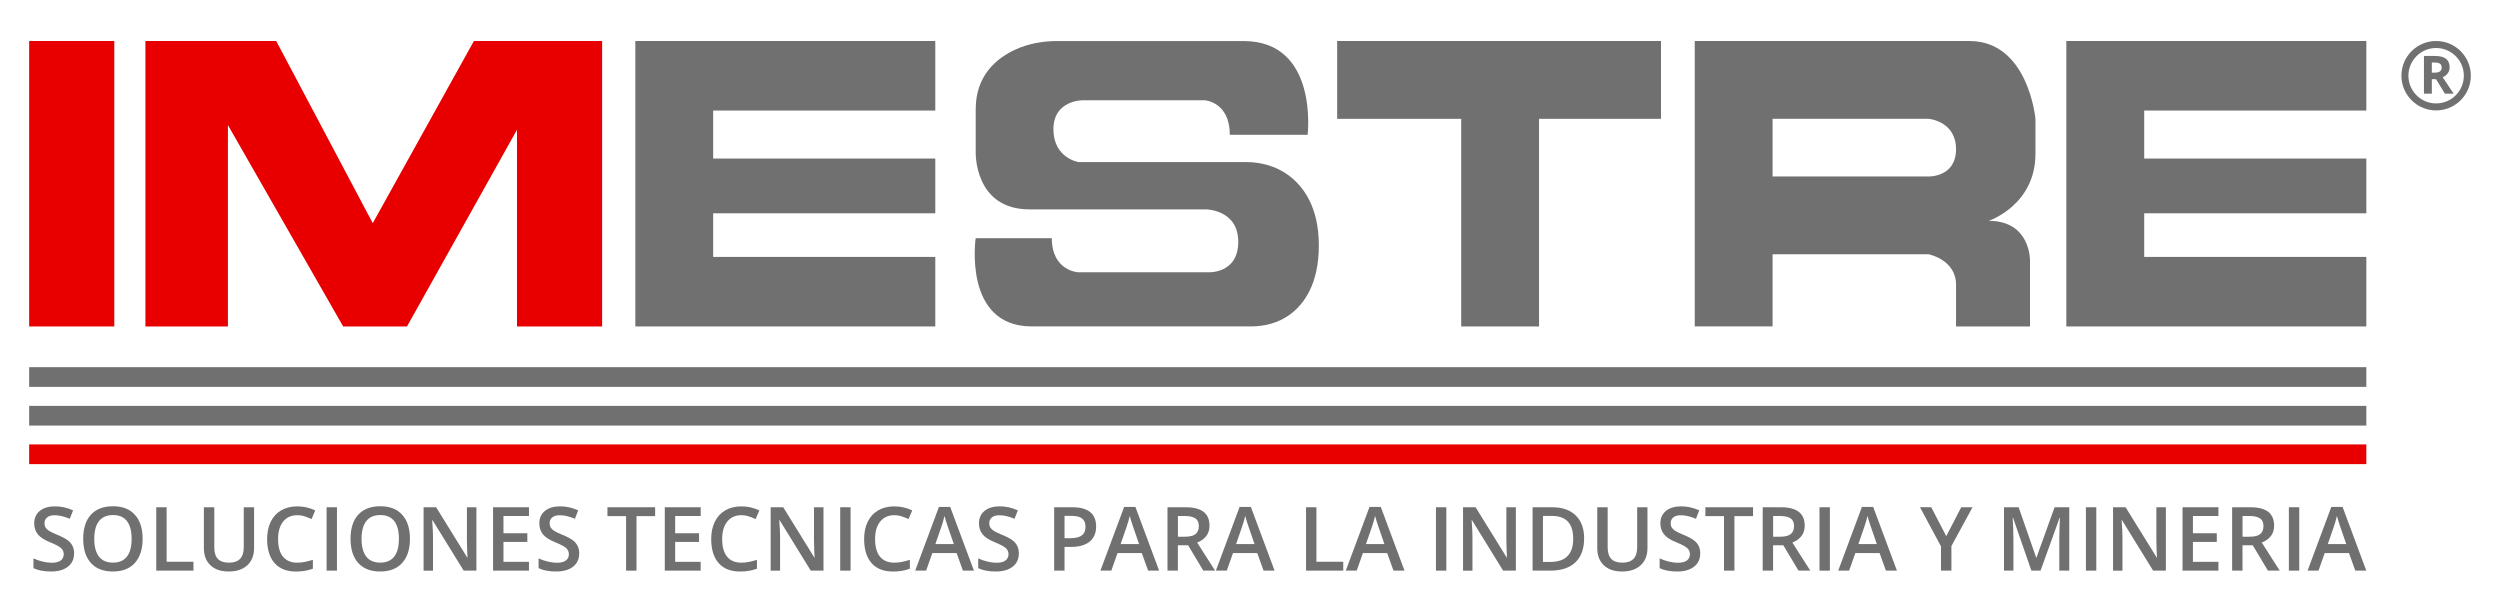 <?xml version="1.0" encoding="utf-8"?>
<!-- Generator: Adobe Illustrator 23.0.0, SVG Export Plug-In . SVG Version: 6.00 Build 0)  -->
<svg version="1.1" id="Capa_1" xmlns="http://www.w3.org/2000/svg" xmlns:xlink="http://www.w3.org/1999/xlink" x="0px" y="0px"
	 viewBox="0 0 600 147" style="enable-background:new 0 0 600 147;" xml:space="preserve">
<style type="text/css">
	.st0{fill:#E80000;}
	.st1{fill:#707070;}
</style>
<g>
	<rect x="7" y="9.84" class="st0" width="20.43" height="68.51"/>
	<path class="st1" d="M488.51,36.93v-8.41c0,0-1.68-18.68-15.88-18.68h-9.72h-37.49h-18.68v18.68v13.83v18.68v17.31h18.68V61.03
		h37.49c0,0,6.54,1.31,6.54,7.29c0,5.98,0,10.03,0,10.03h17.75V62.53c0,0,0.19-9.53-9.9-9.53C477.3,53,488.51,49.26,488.51,36.93z
		 M462.91,42.35h-37.49V28.52h37.49c0,0,6.54,0.56,6.54,7.29C469.45,42.54,462.91,42.35,462.91,42.35z"/>
	<polygon class="st1" points="398.64,9.84 369.37,9.84 350.69,9.84 320.92,9.84 320.92,28.52 350.69,28.52 350.69,78.35 
		369.37,78.35 369.37,28.52 398.64,28.52 	"/>
	<polygon class="st1" points="224.47,26.53 224.47,9.84 171.16,9.84 155.97,9.84 152.48,9.84 152.48,78.35 155.97,78.35 
		171.16,78.35 224.47,78.35 224.47,61.66 171.16,61.66 171.16,51.19 224.47,51.19 224.47,38.05 171.16,38.05 171.16,26.53 	"/>
	<polygon class="st1" points="567.92,26.53 567.92,9.84 514.61,9.84 499.41,9.84 495.92,9.84 495.92,78.35 499.41,78.35 
		514.61,78.35 567.92,78.35 567.92,61.66 514.61,61.66 514.61,51.19 567.92,51.19 567.92,38.05 514.61,38.05 514.61,26.53 	"/>
	<polygon class="st0" points="54.7,78.35 34.9,78.35 34.9,9.84 66.29,9.84 89.46,53.56 113.74,9.84 144.51,9.84 144.51,78.35 
		124.08,78.35 124.08,31.14 97.68,78.35 82.36,78.35 54.7,30.02 	"/>
	<path class="st1" d="M295.16,32.36h18.67c0,0,2.69-22.51-15.39-22.51h-44.69c-3.42,0-6.84,0.59-9.96,2
		c-4.56,2.07-9.62,6.2-9.62,14.35v10.39c0,0-0.38,13.66,12.89,13.66c13.28,0,42.33,0,42.33,0s7.79,0,7.79,7.79s-7.31,7.31-7.31,7.31
		h-31.08c0,0-6.35-0.29-6.35-8.18h-18.28c0,0-3.08,21.17,13.47,21.17h52.63c3.29,0,6.58-0.86,9.24-2.79
		c3.51-2.55,7.02-7.41,7.02-16.65s-3.7-14.24-7.41-16.93c-2.92-2.12-6.53-3.08-10.14-3.08h-40.18c0,0-5.97-0.96-5.97-7.89
		s6.93-6.93,6.93-6.93h29.44C289.19,24.08,295.16,24.47,295.16,32.36z"/>
	<g>
		<path class="st1" d="M584.67,9.84c-4.6,0-8.33,3.73-8.33,8.33c0,4.6,3.73,8.33,8.33,8.33s8.33-3.73,8.33-8.33
			C593,13.57,589.27,9.84,584.67,9.84z M584.67,24.82c-3.67,0-6.65-2.98-6.65-6.65c0-3.67,2.98-6.65,6.65-6.65
			c3.67,0,6.65,2.98,6.65,6.65C591.32,21.84,588.35,24.82,584.67,24.82z"/>
		<path class="st1" d="M587.48,17.56c0.29-0.41,0.43-0.89,0.43-1.42c0-0.91-0.29-1.59-0.87-2.04c-0.58-0.45-1.48-0.67-2.69-0.67
			h-2.6v9.05h1.89v-3.47h1.01l2.13,3.47h2.1c-0.41-0.59-1.28-1.91-2.63-3.94C586.79,18.3,587.19,17.98,587.48,17.56z M585.58,17.14
			c-0.29,0.2-0.73,0.3-1.33,0.3h-0.61V15h0.57c0.61,0,1.06,0.09,1.35,0.27c0.29,0.18,0.44,0.49,0.44,0.92
			C586.01,16.62,585.86,16.94,585.58,17.14z"/>
	</g>
	<rect x="7" y="88.12" class="st1" width="560.92" height="4.73"/>
	<rect x="7" y="97.41" class="st1" width="560.92" height="4.73"/>
	<rect x="7" y="106.66" class="st0" width="560.92" height="4.73"/>
	<g>
		<path class="st1" d="M17.78,132.82c0,1.35-0.49,2.41-1.47,3.18c-0.98,0.77-2.33,1.16-4.05,1.16c-1.72,0-3.13-0.27-4.23-0.8v-2.35
			c0.69,0.33,1.43,0.58,2.21,0.77c0.78,0.19,1.51,0.28,2.18,0.28c0.98,0,1.71-0.19,2.18-0.56c0.47-0.37,0.7-0.88,0.7-1.51
			c0-0.57-0.22-1.05-0.65-1.45c-0.43-0.4-1.32-0.86-2.66-1.41c-1.39-0.56-2.37-1.2-2.93-1.92c-0.57-0.72-0.85-1.59-0.85-2.6
			c0-1.27,0.45-2.27,1.35-3s2.11-1.09,3.63-1.09c1.46,0,2.91,0.32,4.35,0.96l-0.79,2.03c-1.35-0.57-2.56-0.85-3.62-0.85
			c-0.81,0-1.42,0.17-1.83,0.53s-0.62,0.81-0.62,1.39c0,0.4,0.08,0.73,0.25,1.01c0.17,0.28,0.44,0.55,0.82,0.8
			c0.38,0.25,1.07,0.58,2.06,0.99c1.12,0.46,1.94,0.9,2.46,1.3c0.52,0.4,0.9,0.86,1.14,1.36C17.66,131.54,17.78,132.13,17.78,132.82
			z"/>
		<path class="st1" d="M34.23,129.32c0,2.48-0.62,4.4-1.86,5.78c-1.24,1.37-2.99,2.06-5.26,2.06c-2.3,0-4.06-0.68-5.29-2.04
			s-1.85-3.3-1.85-5.81c0-2.51,0.62-4.44,1.86-5.79c1.24-1.35,3.01-2.02,5.3-2.02c2.26,0,4.01,0.68,5.24,2.05
			C33.62,124.91,34.23,126.84,34.23,129.32z M22.62,129.32c0,1.87,0.38,3.29,1.13,4.26c0.76,0.97,1.88,1.45,3.36,1.45
			c1.48,0,2.59-0.48,3.35-1.44c0.75-0.96,1.13-2.38,1.13-4.28c0-1.87-0.37-3.28-1.12-4.25c-0.75-0.96-1.86-1.45-3.33-1.45
			c-1.49,0-2.62,0.48-3.38,1.45C23,126.04,22.62,127.46,22.62,129.32z"/>
		<path class="st1" d="M37.5,136.95v-15.21h2.49v13.08h6.44v2.13H37.5z"/>
		<path class="st1" d="M60.98,121.74v9.84c0,1.12-0.24,2.11-0.72,2.95c-0.48,0.84-1.18,1.49-2.09,1.95c-0.91,0.46-2,0.68-3.27,0.68
			c-1.89,0-3.35-0.5-4.4-1.5s-1.57-2.37-1.57-4.12v-9.8h2.5v9.63c0,1.26,0.29,2.18,0.87,2.78s1.48,0.89,2.68,0.89
			c2.34,0,3.52-1.23,3.52-3.69v-9.61H60.98z"/>
		<path class="st1" d="M71.34,123.65c-1.43,0-2.55,0.51-3.37,1.52c-0.82,1.01-1.23,2.41-1.23,4.19c0,1.87,0.39,3.28,1.18,4.24
			c0.79,0.96,1.93,1.44,3.42,1.44c0.65,0,1.27-0.06,1.87-0.19c0.6-0.13,1.23-0.29,1.88-0.49v2.13c-1.19,0.45-2.55,0.68-4.06,0.68
			c-2.23,0-3.94-0.67-5.13-2.02c-1.19-1.35-1.79-3.28-1.79-5.79c0-1.58,0.29-2.97,0.87-4.15s1.42-2.09,2.51-2.73
			c1.1-0.63,2.38-0.95,3.86-0.95c1.55,0,2.99,0.33,4.31,0.98l-0.89,2.07c-0.51-0.24-1.06-0.46-1.63-0.64
			C72.58,123.74,71.97,123.65,71.34,123.65z"/>
		<path class="st1" d="M78.38,136.95v-15.21h2.49v15.21H78.38z"/>
		<path class="st1" d="M98.39,129.32c0,2.48-0.62,4.4-1.86,5.78c-1.24,1.37-2.99,2.06-5.26,2.06c-2.3,0-4.06-0.68-5.29-2.04
			s-1.85-3.3-1.85-5.81c0-2.51,0.62-4.44,1.86-5.79c1.24-1.35,3.01-2.02,5.3-2.02c2.26,0,4.01,0.68,5.24,2.05
			C97.77,124.91,98.39,126.84,98.39,129.32z M86.77,129.32c0,1.87,0.38,3.29,1.13,4.26c0.76,0.97,1.88,1.45,3.36,1.45
			c1.48,0,2.59-0.48,3.35-1.44c0.75-0.96,1.13-2.38,1.13-4.28c0-1.87-0.37-3.28-1.12-4.25c-0.75-0.96-1.86-1.45-3.33-1.45
			c-1.49,0-2.62,0.48-3.38,1.45C87.15,126.04,86.77,127.46,86.77,129.32z"/>
		<path class="st1" d="M114.33,136.95h-3.05l-7.48-12.12h-0.08l0.05,0.68c0.1,1.29,0.15,2.47,0.15,3.54v7.91h-2.26v-15.21h3.02
			l7.46,12.06h0.06c-0.01-0.16-0.04-0.74-0.08-1.74c-0.04-1-0.06-1.78-0.06-2.35v-7.97h2.28V136.95z"/>
		<path class="st1" d="M126.95,136.95h-8.61v-15.21h8.61v2.1h-6.12v4.14h5.73v2.08h-5.73v4.78h6.12V136.95z"/>
		<path class="st1" d="M139.01,132.82c0,1.35-0.49,2.41-1.47,3.18c-0.98,0.77-2.33,1.16-4.05,1.16c-1.72,0-3.13-0.27-4.23-0.8v-2.35
			c0.69,0.33,1.43,0.58,2.21,0.77c0.78,0.19,1.51,0.28,2.18,0.28c0.98,0,1.71-0.19,2.18-0.56c0.47-0.37,0.7-0.88,0.7-1.51
			c0-0.57-0.22-1.05-0.65-1.45c-0.43-0.4-1.32-0.86-2.66-1.41c-1.39-0.56-2.37-1.2-2.93-1.92c-0.57-0.72-0.85-1.59-0.85-2.6
			c0-1.27,0.45-2.27,1.35-3s2.11-1.09,3.63-1.09c1.46,0,2.91,0.32,4.35,0.96l-0.79,2.03c-1.35-0.57-2.56-0.85-3.62-0.85
			c-0.81,0-1.42,0.17-1.83,0.53s-0.62,0.81-0.62,1.39c0,0.4,0.08,0.73,0.25,1.01c0.17,0.28,0.44,0.55,0.82,0.8
			c0.38,0.25,1.07,0.58,2.06,0.99c1.12,0.46,1.94,0.9,2.46,1.3c0.52,0.4,0.9,0.86,1.14,1.36
			C138.89,131.54,139.01,132.13,139.01,132.82z"/>
		<path class="st1" d="M152.75,136.95h-2.49v-13.08h-4.47v-2.13h11.44v2.13h-4.47V136.95z"/>
		<path class="st1" d="M168.16,136.95h-8.61v-15.21h8.61v2.1h-6.12v4.14h5.73v2.08h-5.73v4.78h6.12V136.95z"/>
		<path class="st1" d="M177.92,123.65c-1.43,0-2.55,0.51-3.37,1.52c-0.82,1.01-1.23,2.41-1.23,4.19c0,1.87,0.39,3.28,1.18,4.24
			c0.79,0.96,1.93,1.44,3.42,1.44c0.65,0,1.27-0.06,1.87-0.19c0.6-0.13,1.23-0.29,1.88-0.49v2.13c-1.19,0.45-2.55,0.68-4.06,0.68
			c-2.23,0-3.94-0.67-5.13-2.02c-1.19-1.35-1.79-3.28-1.79-5.79c0-1.58,0.29-2.97,0.87-4.15s1.42-2.09,2.51-2.73
			c1.1-0.63,2.38-0.95,3.86-0.95c1.55,0,2.99,0.33,4.31,0.98l-0.89,2.07c-0.51-0.24-1.06-0.46-1.63-0.64
			C179.15,123.74,178.55,123.65,177.92,123.65z"/>
		<path class="st1" d="M197.63,136.95h-3.05l-7.48-12.12h-0.08l0.05,0.68c0.1,1.29,0.15,2.47,0.15,3.54v7.91h-2.26v-15.21h3.02
			l7.46,12.06h0.06c-0.01-0.16-0.04-0.74-0.08-1.74c-0.04-1-0.06-1.78-0.06-2.35v-7.97h2.28V136.95z"/>
		<path class="st1" d="M201.65,136.95v-15.21h2.49v15.21H201.65z"/>
		<path class="st1" d="M214.62,123.65c-1.43,0-2.55,0.51-3.37,1.52c-0.82,1.01-1.23,2.41-1.23,4.19c0,1.87,0.39,3.28,1.18,4.24
			c0.79,0.96,1.93,1.44,3.42,1.44c0.65,0,1.27-0.06,1.87-0.19c0.6-0.13,1.23-0.29,1.88-0.49v2.13c-1.19,0.45-2.55,0.68-4.06,0.68
			c-2.23,0-3.94-0.67-5.13-2.02c-1.19-1.35-1.79-3.28-1.79-5.79c0-1.58,0.29-2.97,0.87-4.15s1.42-2.09,2.51-2.73
			c1.1-0.63,2.38-0.95,3.86-0.95c1.55,0,2.99,0.33,4.31,0.98l-0.89,2.07c-0.51-0.24-1.06-0.46-1.63-0.64
			C215.86,123.74,215.25,123.65,214.62,123.65z"/>
		<path class="st1" d="M231.1,136.95l-1.52-4.22h-5.82l-1.49,4.22h-2.62l5.69-15.28h2.71l5.69,15.28H231.1z M228.92,130.58
			l-1.43-4.14c-0.1-0.28-0.25-0.71-0.43-1.31c-0.18-0.6-0.31-1.03-0.38-1.31c-0.19,0.85-0.46,1.79-0.82,2.8l-1.37,3.96H228.92z"/>
		<path class="st1" d="M244.52,132.82c0,1.35-0.49,2.41-1.47,3.18c-0.98,0.77-2.33,1.16-4.05,1.16c-1.72,0-3.13-0.27-4.23-0.8v-2.35
			c0.69,0.33,1.43,0.58,2.21,0.77c0.78,0.19,1.51,0.28,2.18,0.28c0.98,0,1.71-0.19,2.18-0.56c0.47-0.37,0.7-0.88,0.7-1.51
			c0-0.57-0.22-1.05-0.65-1.45c-0.43-0.4-1.32-0.86-2.66-1.41c-1.39-0.56-2.37-1.2-2.93-1.92c-0.57-0.72-0.85-1.59-0.85-2.6
			c0-1.27,0.45-2.27,1.35-3s2.11-1.09,3.63-1.09c1.46,0,2.91,0.32,4.35,0.96l-0.79,2.03c-1.35-0.57-2.56-0.85-3.62-0.85
			c-0.81,0-1.42,0.17-1.83,0.53s-0.62,0.81-0.62,1.39c0,0.4,0.08,0.73,0.25,1.01c0.17,0.28,0.44,0.55,0.82,0.8
			c0.38,0.25,1.07,0.58,2.06,0.99c1.12,0.46,1.94,0.9,2.46,1.3c0.52,0.4,0.9,0.86,1.14,1.36
			C244.4,131.54,244.52,132.13,244.52,132.82z"/>
		<path class="st1" d="M263.07,126.34c0,1.59-0.52,2.81-1.56,3.65c-1.04,0.85-2.52,1.27-4.44,1.27h-1.58v5.69H253v-15.21h4.38
			c1.9,0,3.32,0.39,4.27,1.17C262.6,123.68,263.07,124.83,263.07,126.34z M255.49,129.17h1.32c1.28,0,2.21-0.22,2.81-0.67
			c0.6-0.44,0.9-1.14,0.9-2.08c0-0.87-0.27-1.53-0.8-1.96c-0.53-0.43-1.37-0.65-2.5-0.65h-1.73V129.17z"/>
		<path class="st1" d="M275.55,136.95l-1.52-4.22h-5.82l-1.49,4.22h-2.62l5.69-15.28h2.71l5.69,15.28H275.55z M273.38,130.58
			l-1.43-4.14c-0.1-0.28-0.25-0.71-0.43-1.31c-0.18-0.6-0.31-1.03-0.38-1.31c-0.19,0.85-0.46,1.79-0.82,2.8l-1.37,3.96H273.38z"/>
		<path class="st1" d="M282.69,130.87v6.08h-2.49v-15.21h4.3c1.96,0,3.42,0.37,4.36,1.1s1.42,1.85,1.42,3.33
			c0,1.89-0.99,3.24-2.96,4.05l4.3,6.73h-2.83l-3.64-6.08H282.69z M282.69,128.81h1.73c1.16,0,2-0.21,2.52-0.64
			c0.52-0.43,0.78-1.07,0.78-1.92c0-0.86-0.28-1.48-0.84-1.85c-0.56-0.37-1.41-0.56-2.54-0.56h-1.64V128.81z"/>
		<path class="st1" d="M303.26,136.95l-1.52-4.22h-5.82l-1.49,4.22h-2.62l5.69-15.28h2.71l5.69,15.28H303.26z M301.09,130.58
			l-1.43-4.14c-0.1-0.28-0.25-0.71-0.43-1.31c-0.18-0.6-0.31-1.03-0.38-1.31c-0.19,0.85-0.46,1.79-0.82,2.8l-1.37,3.96H301.09z"/>
		<path class="st1" d="M313.45,136.95v-15.21h2.49v13.08h6.44v2.13H313.45z"/>
		<path class="st1" d="M334.44,136.95l-1.52-4.22h-5.82l-1.49,4.22h-2.62l5.69-15.28h2.71l5.69,15.28H334.44z M332.26,130.58
			l-1.43-4.14c-0.1-0.28-0.25-0.71-0.43-1.31s-0.31-1.03-0.38-1.31c-0.19,0.85-0.46,1.79-0.82,2.8l-1.37,3.96H332.26z"/>
		<path class="st1" d="M344.63,136.95v-15.21h2.49v15.21H344.63z"/>
		<path class="st1" d="M363.8,136.95h-3.05l-7.48-12.12h-0.08l0.05,0.68c0.1,1.29,0.15,2.47,0.15,3.54v7.91h-2.26v-15.21h3.02
			l7.46,12.06h0.06c-0.01-0.16-0.04-0.74-0.08-1.74c-0.04-1-0.06-1.78-0.06-2.35v-7.97h2.28V136.95z"/>
		<path class="st1" d="M380.19,129.2c0,2.51-0.7,4.43-2.09,5.76c-1.39,1.33-3.4,1.99-6.02,1.99h-4.26v-15.21h4.7
			c2.42,0,4.3,0.65,5.65,1.96C379.52,125,380.19,126.83,380.19,129.2z M377.57,129.28c0-3.64-1.7-5.46-5.11-5.46h-2.15v11.04h1.77
			C375.74,134.86,377.57,133,377.57,129.28z"/>
		<path class="st1" d="M395.39,121.74v9.84c0,1.12-0.24,2.11-0.72,2.95c-0.48,0.84-1.18,1.49-2.09,1.95c-0.91,0.46-2,0.68-3.27,0.68
			c-1.89,0-3.35-0.5-4.4-1.5s-1.57-2.37-1.57-4.12v-9.8h2.5v9.63c0,1.26,0.29,2.18,0.88,2.78c0.58,0.6,1.48,0.89,2.68,0.89
			c2.34,0,3.52-1.23,3.52-3.69v-9.61H395.39z"/>
		<path class="st1" d="M408.05,132.82c0,1.35-0.49,2.41-1.47,3.18c-0.98,0.77-2.33,1.16-4.05,1.16s-3.13-0.27-4.22-0.8v-2.35
			c0.69,0.33,1.43,0.58,2.21,0.77s1.51,0.28,2.18,0.28c0.99,0,1.71-0.19,2.18-0.56c0.47-0.37,0.7-0.88,0.7-1.51
			c0-0.57-0.21-1.05-0.65-1.45c-0.43-0.4-1.32-0.86-2.66-1.41c-1.39-0.56-2.37-1.2-2.93-1.92c-0.57-0.72-0.85-1.59-0.85-2.6
			c0-1.27,0.45-2.27,1.35-3c0.9-0.73,2.11-1.09,3.63-1.09c1.46,0,2.91,0.32,4.35,0.96l-0.79,2.03c-1.35-0.57-2.56-0.85-3.62-0.85
			c-0.8,0-1.42,0.17-1.83,0.53c-0.42,0.35-0.62,0.81-0.62,1.39c0,0.4,0.08,0.73,0.25,1.01c0.17,0.28,0.44,0.55,0.82,0.8
			c0.38,0.25,1.07,0.58,2.06,0.99c1.12,0.46,1.93,0.9,2.46,1.3s0.9,0.86,1.14,1.36C407.93,131.54,408.05,132.13,408.05,132.82z"/>
		<path class="st1" d="M416.25,136.95h-2.49v-13.08h-4.47v-2.13h11.44v2.13h-4.47V136.95z"/>
		<path class="st1" d="M425.54,130.87v6.08h-2.49v-15.21h4.3c1.96,0,3.42,0.37,4.36,1.1s1.42,1.85,1.42,3.33
			c0,1.89-0.98,3.24-2.96,4.05l4.3,6.73h-2.83l-3.64-6.08H425.54z M425.54,128.81h1.73c1.16,0,2-0.21,2.52-0.64
			c0.52-0.43,0.78-1.07,0.78-1.92c0-0.86-0.28-1.48-0.84-1.85c-0.56-0.37-1.41-0.56-2.54-0.56h-1.64V128.81z"/>
		<path class="st1" d="M436.68,136.95v-15.21h2.49v15.21H436.68z"/>
		<path class="st1" d="M452.62,136.95l-1.52-4.22h-5.82l-1.49,4.22h-2.62l5.69-15.28h2.71l5.69,15.28H452.62z M450.44,130.58
			l-1.43-4.14c-0.1-0.28-0.25-0.71-0.43-1.31s-0.31-1.03-0.38-1.31c-0.19,0.85-0.46,1.79-0.82,2.8l-1.37,3.96H450.44z"/>
		<path class="st1" d="M467.1,128.68l3.6-6.94h2.71l-5.07,9.31v5.9h-2.5v-5.82l-5.05-9.4h2.71L467.1,128.68z"/>
		<path class="st1" d="M487.53,136.95l-4.41-12.71h-0.08c0.12,1.89,0.18,3.66,0.18,5.31v7.4h-2.26v-15.21h3.51l4.22,12.1h0.06
			l4.35-12.1h3.52v15.21h-2.39v-7.52c0-0.76,0.02-1.74,0.06-2.96s0.07-1.95,0.1-2.21h-0.08l-4.57,12.68H487.53z"/>
		<path class="st1" d="M500.62,136.95v-15.21h2.49v15.21H500.62z"/>
		<path class="st1" d="M519.8,136.95h-3.05l-7.48-12.12h-0.08l0.05,0.68c0.1,1.29,0.15,2.47,0.15,3.54v7.91h-2.26v-15.21h3.02
			l7.46,12.06h0.06c-0.01-0.16-0.04-0.74-0.08-1.74c-0.04-1-0.06-1.78-0.06-2.35v-7.97h2.28V136.95z"/>
		<path class="st1" d="M532.42,136.95h-8.61v-15.21h8.61v2.1h-6.12v4.14h5.73v2.08h-5.73v4.78h6.12V136.95z"/>
		<path class="st1" d="M538.2,130.87v6.08h-2.49v-15.21h4.3c1.96,0,3.42,0.37,4.36,1.1s1.42,1.85,1.42,3.33
			c0,1.89-0.98,3.24-2.96,4.05l4.3,6.73h-2.83l-3.64-6.08H538.2z M538.2,128.81h1.73c1.16,0,2-0.21,2.52-0.64
			c0.52-0.43,0.78-1.07,0.78-1.92c0-0.86-0.28-1.48-0.84-1.85c-0.56-0.37-1.41-0.56-2.54-0.56h-1.64V128.81z"/>
		<path class="st1" d="M549.33,136.95v-15.21h2.49v15.21H549.33z"/>
		<path class="st1" d="M565.27,136.95l-1.52-4.22h-5.82l-1.49,4.22h-2.62l5.69-15.28h2.71l5.69,15.28H565.27z M563.1,130.58
			l-1.43-4.14c-0.1-0.28-0.25-0.71-0.43-1.31s-0.31-1.03-0.38-1.31c-0.19,0.85-0.46,1.79-0.82,2.8l-1.37,3.96H563.1z"/>
	</g>
</g>
</svg>
